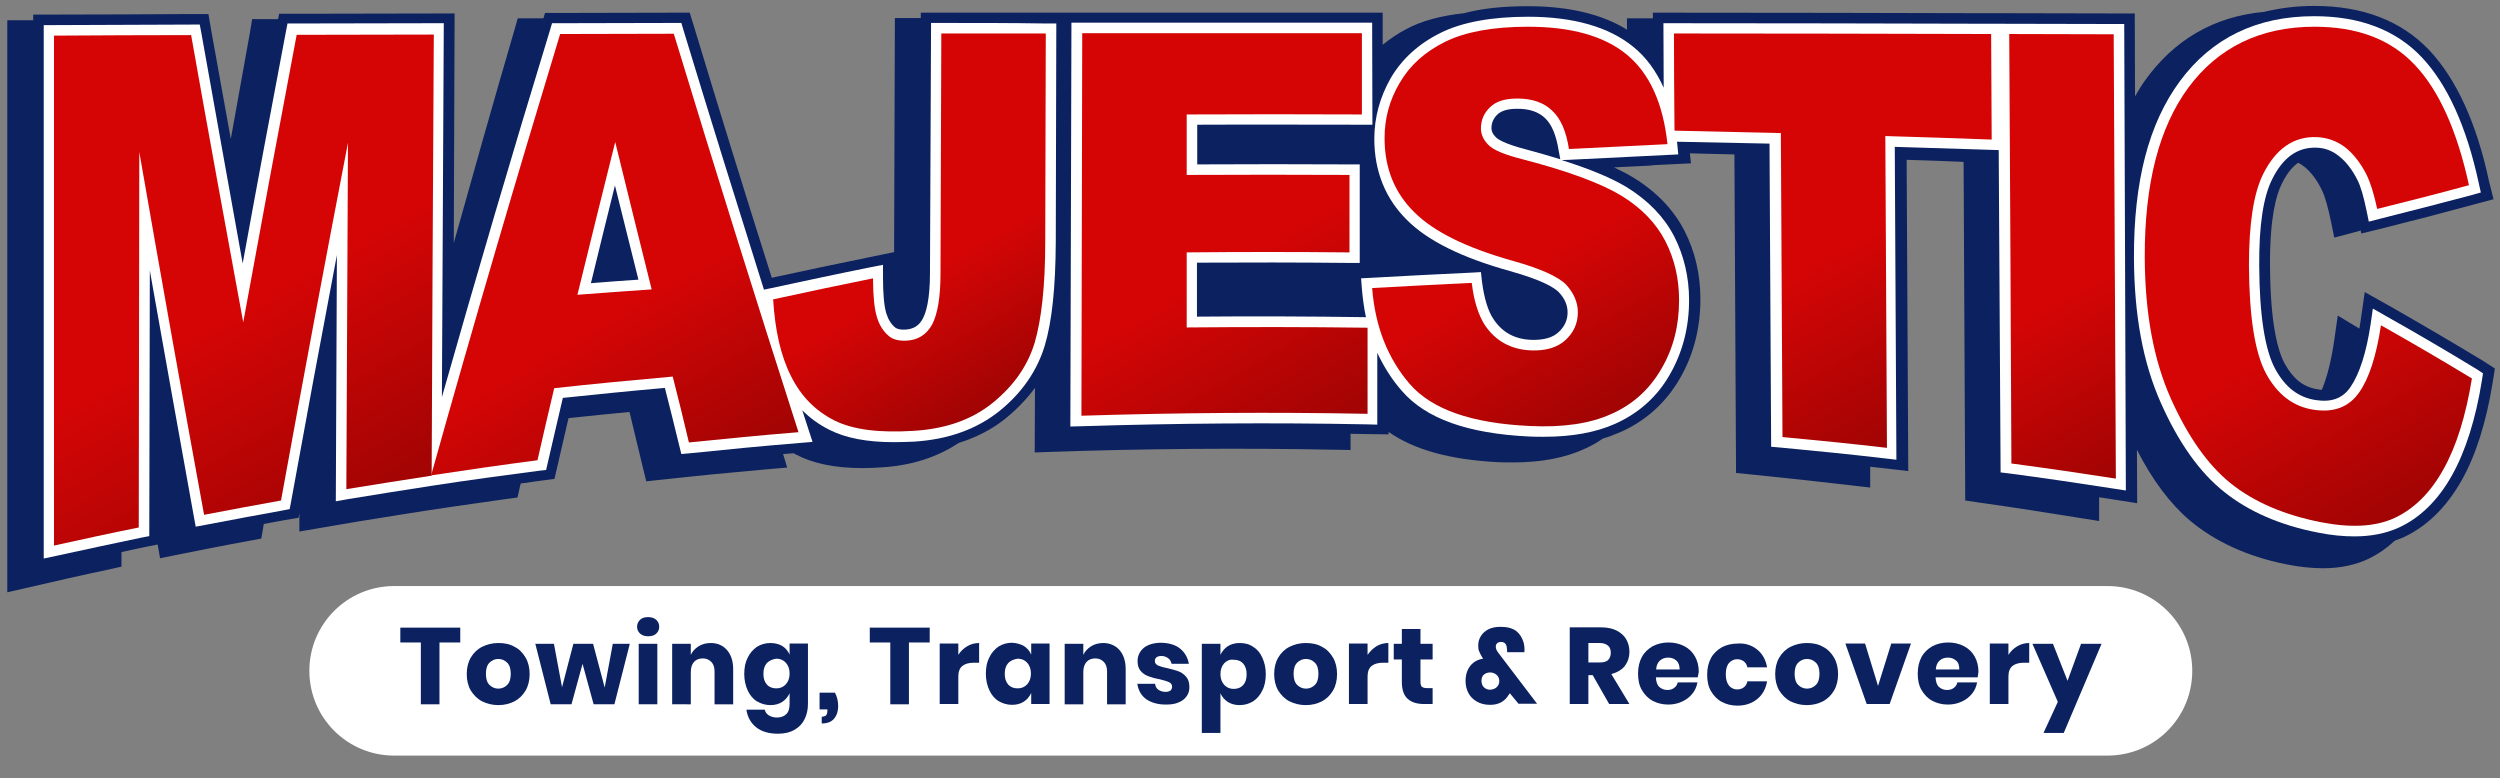 <?xml version="1.0" encoding="utf-8"?>
<!-- Generator: Adobe Illustrator 24.0.1, SVG Export Plug-In . SVG Version: 6.00 Build 0)  -->
<svg version="1.1" id="Layer_1" xmlns:scal="http://www.craftedge.com/namespaces/surecutsalot"
	 xmlns="http://www.w3.org/2000/svg" xmlns:xlink="http://www.w3.org/1999/xlink" x="0px" y="0px" viewBox="0 0 926.1 288.3"
	 style="enable-background:new 0 0 926.1 288.3;" xml:space="preserve">
<rect x="0" y="0" width="926.1" height="288.3" fill="#808080" stroke="none"/>
<style type="text/css">
	.st0{fill:#0B2160;}
	.st1{fill:#FFFFFF;}
	.st2{fill:url(#SVGID_1_);}
	.st3{fill:url(#SVGID_2_);}
	.st4{fill:url(#SVGID_3_);}
	.st5{fill:url(#SVGID_4_);}
	.st6{fill:url(#SVGID_5_);}
	.st7{fill:url(#SVGID_6_);}
	.st8{fill:url(#SVGID_7_);}
	.st9{fill:url(#SVGID_8_);}
</style>
<g>
	<path class="st0" d="M919.7,133.6c-11.1-6.7-22.5-13.4-33.9-19.9l-9.8-5.5l-1.6,11.1c-0.1,0.8-0.3,1.6-0.4,2.4
		c-0.4-0.2-0.8-0.5-1.2-0.7l-6.8-4.1l-1.2,8.4c-1.1,7.9-2.7,14.3-4.7,19.1c-0.5,0-1.1-0.1-1.6-0.2c-5.2-0.8-9-3.8-12.1-9.4
		c-2.5-4.5-5.4-14.5-5.5-36.5c-0.1-17.6,2.3-26.2,4.4-30.3c1.9-3.9,4-6.3,6-7.7c0.9,0.4,1.7,1,2.5,1.6c2.4,2,4.6,4.9,6.4,8.7
		c1.1,2.3,2.2,6.2,3.3,11.5l1.2,5.9l5.4-1.4c1.5-0.4,2.9-0.8,4.4-1.2l0.2,1.1l7.8-1.9c11.6-2.9,23.1-5.9,34.1-8.9l7.1-1.9L922,67
		c-4.6-21.5-12.1-37.7-22-48.3c-10.4-11-24.7-16.5-42.7-16.5c0,0,0,0-0.1,0c-6.6,0-12.7,0.8-18.5,2.2c-18.5,1.7-33.4,10.3-44.3,25.7
		c-1.3,1.8-2.4,3.7-3.5,5.6L790.8,5l-45.5-0.1v0l-7.2,0l-1.5,0v0c-38.8-0.1-77.7-0.2-116.5-0.2l-7.8,0l0,2.1c-1.4,0-2.7,0-4.1,0
		l-5.5,0l0,4.2c-9.3-5.8-21.7-8.7-36.7-8.7c0,0,0,0,0,0c-9.1,0-17,0.8-23.7,2.6c-8.4,0.9-15.6,2.8-21.2,5.8
		c-3.3,1.7-6.2,3.7-8.9,5.9l0-11.9l-7.7,0c-34.5,0-69,0-103.6,0l-5.7,0l-1.5,0l-0.5,0l-5.7,0c-12.9,0-25.8,0-38.7,0l-7.7,0l0,2
		c-1.4,0-2.8,0-4.1,0l-5.5,0l-0.3,90l0-3.3l-9.2,1.9c-12.2,2.5-24.3,5-36.1,7.6c-9.9-31.2-19.4-61.9-28.7-92.7l-1.7-5.5l-5.7,0
		c-14.1,0-28.1,0.1-42.2,0.1l-5.7,0l-0.6,2c-1.8,0-3.7,0-5.5,0l-4,0l-1.2,4.2c-7.8,26.7-15.2,52.9-22.5,79L168.4,5l-7.8,0
		c-16.9,0-33.9,0.1-50.8,0.1l-6.4,0l-0.4,2c-1.7,0-3.4,0-5.1,0l-4.5,0L92.6,12c-2.4,13.1-4.7,26.3-7.1,39.5
		c-2.4-13.3-4.8-26.6-7.2-39.9l-1.1-6.4l-6.5,0C53.8,5.3,36.9,5.4,20,5.4l-7.7,0v2.1c-1.4,0-2.8,0-4.1,0l-5.5,0v211.9l6.6-1.5
		c10.3-2.4,20.8-4.8,31.3-7l4.4-1l0-5.4c2.6-0.6,5.3-1.1,7.9-1.7l5.5-1.1l0.9,5.1l5.4-1.1c9.5-1.9,19-3.8,28.4-5.5l3.7-0.7l0.7-4.1
		c0.1-0.4,0.1-0.9,0.2-1.3c2.5-0.5,5.1-0.9,7.6-1.4l5.3-0.9l0.3-1.8l0,6.9l6.4-1.1c10.4-1.8,21-3.6,31.4-5.2
		c13.1-2.1,26.3-4,39.2-5.8l3.8-0.5l0.9-4c0.1-0.4,0.2-0.8,0.3-1.2c2.4-0.3,4.8-0.7,7.2-1l5.3-0.7l1.2-5.2c1.3-5.8,2.7-11.5,4-17.3
		c7.6-0.8,15.1-1.6,22.6-2.3c1.7,7,3.3,13.9,5,20.8l1.2,4.9l4.7-0.5c13.4-1.5,27-2.8,40.5-4l7-0.6l-1.5-5c1.3-0.1,2.6-0.2,3.9-0.3
		c0.3,0.2,0.6,0.4,0.9,0.5c6.3,3.3,14.4,5,24.6,5c2.4,0,4.9-0.1,7.5-0.3c10.9-0.7,20.3-3.8,28.1-9c6.7-2.1,12.7-5.2,17.8-9.4
		c4.1-3.4,7.6-7.1,10.5-11l-0.1,23.9l5.7-0.2c35.1-1.2,70.6-1.5,105.7-0.8l5.6,0.1l0-6c2.1,0,4.1,0.1,6.2,0.1l7.9,0.1l0-0.9
		c9.4,6.6,22.8,10.3,40.4,11.2c1.9,0.1,3.8,0.1,5.6,0.1c10.7,0,19.5-1.7,27-5.2c2.2-1,4.3-2.2,6.3-3.6c2.3-0.7,4.4-1.5,6.5-2.4
		c9.5-4.2,16.9-10.9,22.1-19.9c5.1-8.8,7.6-18.7,7.6-29.4c0-9.2-2-17.7-5.9-25.3c-4-7.8-10.4-14.5-18.9-19.7
		c-2.1-1.3-4.5-2.5-7.2-3.8c2.8-0.1,5.5-0.3,8.3-0.4l5.9-0.3l0-0.1c2-0.1,4.1-0.2,6.1-0.3l8.2-0.4l-0.4-3.7c5.5,0.1,11,0.3,16.5,0.4
		l0.6,118l5,0.5c12.9,1.3,25.9,2.7,38.6,4.2l6.1,0.7l0-7.7c1.8,0.2,3.7,0.4,5.5,0.6l8.6,1l-0.6-115.3c6.5,0.2,13,0.4,19.6,0.7
		l1.5,0.1l0.6,125.4l4.7,0.7c12.8,1.8,25.8,3.8,38.6,5.9l6.3,1l0-8.8c1.7,0.3,3.5,0.5,5.2,0.8l8.9,1.4l-0.1-19.8
		c5.7,11.2,12.3,20,19.6,26.2c9.3,7.8,21.2,13.3,35.5,16.2c4.9,1,9.6,1.5,13.8,1.5c6.4,0,12-1.2,16.9-3.5c3.5-1.7,6.7-3.9,9.7-6.7
		c1.1-0.4,2.1-0.8,3.1-1.2c8.7-4,15.9-11,21.6-21c5.3-9.3,9.2-21.6,11.6-36.5l0.8-5.1L919.7,133.6z"/>
	<g>
		<path class="st1" d="M348.7,8.5l-3.8,0l-0.4,92.6c0,10.1-1.5,14.8-2.7,17c-1.4,2.6-3.4,3.8-6.4,4c-1.7,0.1-3-0.2-3.7-0.7
			c-1.6-1.3-2.7-3.1-3.4-5.4c-0.8-2.7-1.2-7.1-1.2-13.2l0-4.7l-4.6,0.9c-12.5,2.5-25,5.2-37.1,7.8l-2.4,0.5
			c-10.2-32.4-20.1-64.2-29.8-96.1l-0.8-2.7l-2.9,0c-14.1,0-28.1,0.1-42.1,0.1l-2.9,0l-0.8,2.7c-14.1,46.1-27.2,90.8-40,135.8
			l0.7-138.5l-3.9,0c-16.9,0-33.9,0.1-50.8,0.1l-3.2,0l-0.6,3.1c-5.4,28.4-10.8,57.2-16,85.8C84.9,69.7,79.7,41,74.6,12.3L74,9.1
			l-3.2,0C53.9,9.2,36.9,9.2,20,9.3l-3.8,0v197.6l4.7-1c10.4-2.3,20.9-4.5,31.3-6.7l3.1-0.6l0.2-98.4c5.5,30.8,10.9,61.3,16.3,91.1
			l0.7,3.8l3.8-0.7c9.4-1.8,19-3.6,28.4-5.3l2.6-0.5l0.5-2.6c5.5-30.3,11.2-61,17-91.5l-0.4,91.2l4.5-0.8c10.4-1.7,21-3.4,31.4-5
			c13-2,26.2-3.8,39.3-5.5l2.7-0.3l0.6-2.6c1.9-8.1,3.7-16.1,5.6-24.1c12.5-1.3,25.2-2.6,37.8-3.7c1.8,7.1,3.6,14.2,5.3,21.3
			l0.8,3.2l3.3-0.3c13.4-1.4,27-2.7,40.5-3.8l4.8-0.4l-1.5-4.6c-0.8-2.4-1.5-4.7-2.3-7.1c2.9,2.9,6.2,5.3,10,7.2
			c6.1,3.1,14,4.6,24,4.6c2.4,0,4.8-0.1,7.4-0.2c12.8-0.8,23.4-4.7,31.7-11.4c8.3-6.7,13.9-14.9,16.7-24.1c2.7-9,4-21.5,4.1-38.3
			l0.2-81.1l-3.9,0C374.6,8.5,361.7,8.5,348.7,8.5z M236.5,103.6c-5.9,0.4-11.7,0.8-17.6,1.3c2.9-12,5.9-24.1,8.9-36.2
			C230.7,80.3,233.6,92,236.5,103.6z"/>
		<path class="st1" d="M740.5,8.8L740.5,8.8l-2.9,0c-39.2-0.1-78.3-0.2-117.5-0.2l-3.9,0l0.1,23.9c-2.8-6.2-6.5-11.3-11.2-15.1
			c-9-7.4-22.2-11.2-39-11.2c0,0,0,0,0,0c-13.5,0-24.5,2-32.5,6c-8.1,4-14.3,9.7-18.4,16.7c-4,7-6.1,14.6-6.1,22.5
			c0,12,4.1,22.2,12.1,30.1c7.7,7.7,20.2,13.9,38.1,18.9c12.6,3.5,16.7,6.4,18.1,7.8c2.2,2.3,3.3,4.8,3.3,7.5c0,2.8-1.1,5.3-3.3,7.3
			c-2.2,2.1-5.5,3-10,2.9c-6.2-0.2-10.8-2.7-14.1-7.6c-2.1-3.1-3.5-7.8-4.3-13.9l-0.4-3.6L545,101c-12.4,0.6-24.8,1.2-36.9,1.9
			l-3.9,0.2l0.3,3.9c0.3,3.6,0.8,7.2,1.5,10.5c-20.8-0.3-41.8-0.4-62.6-0.2l0-20c18.8-0.1,37.7-0.1,56.4,0.1l3.9,0l0-36.5l-3.8,0
			c-18.7-0.1-37.7-0.1-56.4,0l0-14.7c20.3-0.1,40.8,0,61,0l3.9,0l-0.1-37.8l-3.9,0c-34.5,0-69,0-103.6,0l-3.9,0l-0.4,149.6l4-0.1
			c35.1-1.1,70.7-1.4,105.8-0.7l3.9,0.1l0-26.6c2.4,5.1,5.4,9.9,9.1,14.1c8.9,10.3,24.4,15.8,47.1,16.9c1.9,0.1,3.7,0.1,5.5,0.1
			c10.5,0,19.2-1.6,26.4-4.8c8.7-3.9,15.6-10,20.3-18.3c4.7-8.2,7.1-17.4,7.1-27.5c0-8.6-1.9-16.5-5.5-23.6
			c-3.7-7.2-9.6-13.3-17.5-18.2c-5.6-3.4-13.7-6.8-24.2-10.1l2.7-0.1c12.1-0.6,24.3-1.2,36.4-1.8l4.1-0.2l-0.4-4.1
			c0-0.2-0.1-0.4-0.1-0.6c11.5,0.2,23,0.5,34.3,0.7l0.6,112.3l3.5,0.3c12.8,1.2,25.8,2.5,38.6,4l4.3,0.5l-0.6-115.9
			c11.8,0.4,23.7,0.7,35.4,1.1l3.1,0.1l0.7,119.4l3.3,0.4c12.8,1.7,25.8,3.6,38.6,5.6l4.5,0.7L786.9,8.9L740.5,8.8z M565.5,55.4
			c-8.5-2.2-10.7-3.9-11.3-4.5c-1.5-1.5-1.7-2.6-1.7-3.4c0-2,0.7-3.6,2.2-5.1c1.5-1.4,3.9-2.1,7.3-2.1c0.1,0,0.1,0,0.2,0
			c4.5,0,7.8,1.2,10.2,3.5c2.5,2.4,4.1,6.4,5,12L578,59C574.1,57.8,570,56.6,565.5,55.4z"/>
		<path class="st1" d="M917.7,136.9c-11-6.7-22.4-13.4-33.8-19.8l-4.9-2.8l-0.8,5.6c-1.6,10.7-4.1,18.5-7.5,23.5
			c-2.9,4.2-7,5.7-12.9,4.8c-6.4-1-11.2-4.7-14.9-11.4c-3.9-7.1-5.9-20-6-38.4c-0.1-14.7,1.5-25.5,4.8-32c4-8.1,9.4-11.9,16.4-11.7
			c3.1,0.1,5.8,1.1,8.3,3.1c2.7,2.1,5,5.1,6.9,8.9c1.2,2.3,2.3,6.2,3.4,11.5l0.8,3.9l3.9-1c11.6-2.9,23.1-5.9,34.1-8.8l3.5-1
			l-0.8-3.6c-4.5-20.8-11.6-36.4-21-46.4c-9.6-10.2-23-15.3-39.9-15.3c0,0,0,0-0.1,0c-21.2,0-37.9,8.1-49.7,24.1
			c-11.5,15.6-17.1,37-17,65.4c0.1,21.2,3.3,38.7,9.9,53.6c6.5,14.7,14.4,25.9,23.5,33.1c9.1,7.3,20.8,12.4,34.8,15.1
			c4.9,1,9.4,1.4,13.5,1.4c6.2,0,11.6-1.1,16.3-3.2c7.9-3.6,14.6-10.1,19.8-19.4c5-8.9,8.8-20.8,11.1-35.2l0.4-2.6L917.7,136.9z"/>
	</g>
	<g>
		<g>
			<linearGradient id="SVGID_1_" gradientUnits="userSpaceOnUse" x1="31.923" y1="6.265" x2="137.434" y2="189.016">
				<stop  offset="0.568" style="stop-color:#D60505"/>
				<stop  offset="1" style="stop-color:#A10404"/>
			</linearGradient>
			<path class="st2" d="M20,13.2C36.9,13.1,53.9,13,70.8,13c6.4,36.2,12.9,71.6,19.3,106.4c6.6-36.2,13.2-71.7,19.8-106.5
				c16.9,0,33.9-0.1,50.8-0.1c-0.3,54.5-0.6,108.9-0.8,163.4c-10.5,1.6-21,3.3-31.6,5c0.2-42.8,0.4-85.6,0.6-128.3
				c-8.3,43.1-16.6,87.3-24.8,132.5c-9.5,1.7-19,3.5-28.5,5.3C67.6,147,59.6,102.3,51.6,56.3c-0.1,46.4-0.1,92.7-0.2,139.1
				c-10.5,2.1-20.9,4.4-31.4,6.7C20,139.1,20,76.1,20,13.2z"/>
		</g>
		<g>
			<linearGradient id="SVGID_2_" gradientUnits="userSpaceOnUse" x1="170.008" y1="34.264" x2="256.004" y2="183.213">
				<stop  offset="0.568" style="stop-color:#D60505"/>
				<stop  offset="1" style="stop-color:#A10404"/>
			</linearGradient>
			<path class="st3" d="M249.2,139.5c-14.6,1.3-29.3,2.7-43.9,4.3c-2.1,8.9-4.2,17.8-6.2,26.7c-13.1,1.7-26.3,3.6-39.4,5.6
				c15.9-56.8,31.9-111.1,47.8-163.5c14,0,28.1-0.1,42.1-0.1c15.4,50.7,30.8,99.7,46.2,147.6c-13.5,1.1-27,2.4-40.6,3.8
				C253.3,155.8,251.3,147.7,249.2,139.5z M241.4,107.2c-4.5-18-9-36.2-13.5-54.6c-4.7,18.7-9.3,37.5-14,56.6
				C223.1,108.5,232.2,107.8,241.4,107.2z"/>
		</g>
		<g>
			<linearGradient id="SVGID_3_" gradientUnits="userSpaceOnUse" x1="314.869" y1="31.946" x2="379.088" y2="143.177">
				<stop  offset="0.568" style="stop-color:#D60505"/>
				<stop  offset="1" style="stop-color:#A10404"/>
			</linearGradient>
			<path class="st4" d="M348.7,12.4c12.9,0,25.8,0,38.7,0c-0.1,25.8-0.1,51.5-0.2,77.3c0,16.2-1.4,28.6-3.9,37.2
				c-2.6,8.6-7.7,15.9-15.4,22.2c-7.7,6.3-17.5,9.8-29.5,10.5c-12.7,0.8-22.5-0.4-29.4-3.9c-6.9-3.5-12.3-8.9-16-16.4
				c-3.8-7.5-5.9-17-6.6-28.4c12.3-2.7,24.7-5.3,37-7.8c0,6.4,0.5,11.2,1.4,14.2c0.9,3.1,2.4,5.5,4.6,7.3c1.5,1.2,3.6,1.7,6.3,1.6
				c4.3-0.2,7.5-2.2,9.6-6c2-3.8,3.1-10.1,3.1-18.8C348.5,71.6,348.6,42,348.7,12.4z"/>
		</g>
		<g>
			<linearGradient id="SVGID_4_" gradientUnits="userSpaceOnUse" x1="408.946" y1="7.715" x2="496.415" y2="159.215">
				<stop  offset="0.568" style="stop-color:#D60505"/>
				<stop  offset="1" style="stop-color:#A10404"/>
			</linearGradient>
			<path class="st5" d="M400.9,12.3c34.5,0,69,0,103.6,0c0,10,0,20.1,0,30.1c-21.6-0.1-43.3-0.1-64.9,0c0,7.5,0,14.9,0,22.4
				c20.1-0.1,40.2-0.1,60.3,0c0,9.6,0,19.2,0,28.7c-20.1-0.2-40.2-0.2-60.3,0c0,9.3,0,18.5,0,27.8c22.3-0.2,44.6-0.2,67,0.1
				c0,10.6,0,21.3,0,31.9c-35.3-0.7-70.7-0.4-106,0.7C400.7,106.8,400.8,59.6,400.9,12.3z"/>
		</g>
		<g>
			<linearGradient id="SVGID_5_" gradientUnits="userSpaceOnUse" x1="527.676" y1="19.774" x2="603.004" y2="150.246">
				<stop  offset="0.568" style="stop-color:#D60505"/>
				<stop  offset="1" style="stop-color:#A10404"/>
			</linearGradient>
			<path class="st6" d="M508.3,106.7c12.3-0.7,24.6-1.3,36.9-1.9c0.8,6.8,2.5,12,4.9,15.7c4,5.9,9.7,9,17.1,9.3
				c5.5,0.2,9.8-1.1,12.8-3.9c3-2.8,4.5-6.2,4.5-10.2c0-3.7-1.5-7.1-4.3-10.2c-2.9-3-9.5-6-19.9-8.9c-17-4.8-29.1-10.7-36.4-18
				c-7.3-7.2-11-16.3-11-27.4c0-7.3,1.8-14.1,5.6-20.5c3.7-6.4,9.3-11.5,16.8-15.2c7.5-3.7,17.7-5.6,30.7-5.6
				c16,0,28.2,3.4,36.6,10.3c8.4,6.9,13.5,18,15.1,33.2c-12.1,0.6-24.3,1.2-36.5,1.8c-1-6.5-3-11.2-6.2-14.2
				c-3.1-3-7.4-4.5-12.9-4.5c-4.5,0-7.9,1-10.1,3.2c-2.3,2.2-3.4,4.8-3.4,7.9c0,2.3,1,4.3,2.8,6.1c1.8,1.9,6.2,3.7,13,5.4
				c16.9,4.4,29.1,9,36.4,13.5c7.3,4.5,12.7,10.1,16.1,16.7c3.4,6.6,5.1,13.9,5.1,21.9c0,9.4-2.1,17.9-6.6,25.5
				c-4.4,7.6-10.6,13.2-18.6,16.7c-8,3.6-18,5-30.2,4.4c-21.4-1-36.2-6.1-44.4-15.6C514.1,132.8,509.4,121,508.3,106.7z"/>
		</g>
		<g>
			<linearGradient id="SVGID_6_" gradientUnits="userSpaceOnUse" x1="646.79" y1="-2.99" x2="733.01" y2="146.348">
				<stop  offset="0.568" style="stop-color:#D60505"/>
				<stop  offset="1" style="stop-color:#A10404"/>
			</linearGradient>
			<path class="st7" d="M620.1,12.4c39.2,0,78.3,0.1,117.5,0.2c0.1,13,0.1,26,0.2,39.1c-13.1-0.5-26.3-0.9-39.4-1.3
				c0.2,38.5,0.4,77,0.6,115.5c-12.9-1.5-25.8-2.8-38.7-4c-0.2-37.5-0.4-75.1-0.6-112.6c-13.1-0.3-26.3-0.6-39.4-0.9
				C620.2,36.5,620.1,24.5,620.1,12.4z"/>
		</g>
		<g>
			<linearGradient id="SVGID_7_" gradientUnits="userSpaceOnUse" x1="724.732" y1="23.966" x2="805.924" y2="164.594">
				<stop  offset="0.568" style="stop-color:#D60505"/>
				<stop  offset="1" style="stop-color:#A10404"/>
			</linearGradient>
			<path class="st8" d="M744.3,12.6c12.9,0,25.8,0.1,38.7,0.1c0.3,54.9,0.5,109.7,0.8,164.6c-12.9-2-25.8-3.9-38.7-5.6
				C744.9,118.7,744.6,65.7,744.3,12.6z"/>
		</g>
		<g>
			<linearGradient id="SVGID_8_" gradientUnits="userSpaceOnUse" x1="814.444" y1="24.781" x2="905.038" y2="181.694">
				<stop  offset="0.568" style="stop-color:#D60505"/>
				<stop  offset="1" style="stop-color:#A10404"/>
			</linearGradient>
			<path class="st9" d="M882,120.5c11.2,6.3,22.5,12.9,33.7,19.7c-2.3,14-5.8,25.3-10.7,33.9c-4.8,8.6-10.9,14.5-18,17.8
				c-7.2,3.3-16.3,3.7-27.5,1.5c-13.5-2.7-24.6-7.5-33.1-14.3c-8.6-6.9-16-17.5-22.3-31.6c-6.3-14.2-9.5-31.4-9.6-52
				c-0.1-27.5,5.3-48.3,16.2-63.1c10.9-14.7,26.5-22.5,46.6-22.5c15.8,0,28.1,4.5,37.2,14.1c9,9.5,15.7,24.4,20.1,44.6
				c-11.3,3.1-22.7,6-34,8.8c-1.2-5.6-2.5-9.7-3.8-12.4c-2.2-4.4-4.8-7.8-7.9-10.3c-3.1-2.4-6.6-3.7-10.5-3.9
				c-8.7-0.4-15.4,4.3-20.1,13.8c-3.5,7.1-5.2,18.3-5.2,33.7c0.1,19.1,2.2,32.5,6.4,40.2c4.2,7.7,10.1,12.2,17.7,13.3
				c7.4,1.1,12.9-1,16.7-6.4C877.6,140.2,880.3,131.8,882,120.5z"/>
		</g>
	</g>
</g>
<g>
	<g>
		<path d="M430.1,1217.1c11.5-2.2,23.1-4.3,34.6-6.3c4.5,16.7,8.9,33.3,13.4,50c4.4-18.1,8.9-36.3,13.3-54.4
			c11.6-1.8,23.2-3.5,34.8-5c0,28.6,0,57.3,0,85.9c-7.2,1-14.5,2-21.7,3.1c0-21.8,0-43.7,0-65.5c-5.6,22.7-11.1,45.3-16.7,68
			c-6.5,1-13.1,2.1-19.6,3.2c-5.5-20.9-11.1-41.8-16.6-62.6c0,21.8,0,43.7,0,65.5c-7.2,1.3-14.4,2.6-21.6,4
			C430.1,1274.3,430.1,1245.7,430.1,1217.1z"/>
		<path d="M595.9,1265.1c-10.1,1-20.1,2-30.1,3.1c-1.4,4.9-2.8,9.8-4.2,14.7c-9,1-18.1,2.1-27.1,3.3c10.7-30,21.5-60,32.3-89.8
			c9.6-1.1,19.3-2.1,29-3c10.8,27.6,21.5,55.3,32.3,83.1c-9.3,0.7-18.6,1.5-27.8,2.4C598.8,1274.3,597.4,1269.7,595.9,1265.1z
			 M590.4,1247.1c-3.2-10-6.3-20-9.5-29.9c-3.1,10.6-6.3,21.2-9.4,31.9C577.8,1248.3,584.1,1247.7,590.4,1247.1z"/>
		<path d="M672.4,1187.7c8.9-0.5,17.8-0.9,26.7-1.2c0,15.6,0,31.1,0,46.7c0,9.8-0.9,17.3-2.6,22.5c-1.7,5.2-5.3,9.7-10.5,13.4
			c-5.3,3.8-12,5.9-20.3,6.4c-8.7,0.5-15.4-0.2-20.2-2.3c-4.8-2-8.5-5.2-11.1-9.5c-2.6-4.3-4.1-9.8-4.6-16.4
			c8.5-1.8,17-3.5,25.4-5.2c0,3.8,0.4,6.6,1,8.4c0.6,1.8,1.7,3.2,3.2,4.3c1,0.7,2.5,1,4.3,0.9c3-0.2,5.2-1.4,6.6-3.7
			c1.4-2.3,2.1-6,2.1-11.3C672.4,1223,672.4,1205.4,672.4,1187.7z"/>
		<path d="M716.8,1185.9c23.8-0.7,47.6-0.9,71.4-0.6c0,6.1,0,12.2,0,18.3c-14.9-0.2-29.8-0.2-44.7,0c0,4.6,0,9.1,0,13.7
			c13.8-0.2,27.7-0.2,41.5-0.1c0,5.8,0,11.7,0,17.5c-13.8-0.1-27.7-0.1-41.5,0.1c0,5.6,0,11.3,0,16.9c15.3-0.2,30.7-0.2,46,0
			c0,6.5,0,13,0,19.5c-24.2-0.3-48.5-0.1-72.7,0.6C716.8,1243.2,716.8,1214.6,716.8,1185.9z"/>
		<path d="M799.3,1243c8.5-0.4,16.9-0.7,25.4-1c0.5,4.1,1.7,7.3,3.4,9.5c2.7,3.6,6.7,5.4,11.8,5.7c3.8,0.2,6.7-0.6,8.8-2.3
			c2.1-1.7,3.1-3.7,3.1-6c0-2.2-1-4.3-2.9-6.1c-2-1.8-6.5-3.7-13.6-5.5c-11.7-3.1-20-6.7-25-11.2c-5-4.5-7.5-10-7.5-16.7
			c0-4.4,1.3-8.6,3.9-12.4c2.6-3.9,6.4-6.9,11.6-9c5.2-2.1,12.2-3,21.2-2.6c11,0.4,19.4,2.9,25.2,7.3c5.8,4.4,9.2,11.1,10.3,20.1
			c-8.4,0-16.7,0-25.1,0.1c-0.7-3.9-2.1-6.8-4.2-8.6c-2.1-1.9-5.1-2.9-8.9-3c-3.1-0.1-5.4,0.5-7,1.7c-1.6,1.3-2.4,2.8-2.4,4.7
			c0,1.4,0.6,2.6,1.9,3.8c1.3,1.2,4.2,2.3,8.9,3.5c11.6,3,20,5.9,25,8.7c5,2.8,8.7,6.2,11,10.1c2.3,3.9,3.4,8.2,3.4,12.9
			c0,5.5-1.5,10.5-4.6,15c-3.1,4.5-7.3,7.7-12.8,9.9c-5.5,2.1-12.4,3-20.8,2.7c-14.7-0.6-24.8-3.6-30.5-9.4
			C803.2,1258.9,800,1251.7,799.3,1243z"/>
		<path d="M884.8,1189.1c27,1.8,53.9,4.1,80.8,7.1c0,7.1,0,14.1,0,21.2c-9-1-18-1.9-27.1-2.8c0,21.6,0,43.1,0,64.7
			c-8.9-0.8-17.7-1.6-26.6-2.3c0-21.6,0-43.1,0-64.7c-9-0.7-18.1-1.4-27.1-2C884.8,1203.2,884.8,1196.1,884.8,1189.1z"/>
		<path d="M978.7,1197.7c8.9,1,17.7,2.2,26.6,3.3c0,28.6,0,57.3,0,85.9c-8.8-1.2-17.7-2.3-26.6-3.3
			C978.7,1255,978.7,1226.3,978.7,1197.7z"/>
		<path d="M1081.1,1263.6c7.7,3.7,15.4,7.5,23.1,11.3c-1.5,6.2-4,11.2-7.3,15c-3.3,3.8-7.5,6.3-12.4,7.6c-4.9,1.3-11.2,1.3-18.9,0.1
			c-9.3-1.6-16.9-4.1-22.8-7.7c-5.9-3.6-11-9.2-15.3-16.6c-4.3-7.5-6.4-16.5-6.4-27.2c0-14.2,3.8-24.6,11.3-31.1
			c7.5-6.5,18.2-8.7,31.9-6.4c10.8,1.8,19.2,5.5,25.3,11c6.1,5.5,10.7,13.1,13.7,22.7c-7.7,0.3-15.5,0.6-23.3,0.9
			c-0.8-2.8-1.7-4.8-2.6-6.2c-1.5-2.3-3.3-4.2-5.4-5.6c-2.1-1.5-4.5-2.4-7.2-2.9c-6-1-10.6,0.7-13.8,5c-2.4,3.2-3.6,8.7-3.6,16.3
			c0,9.5,1.4,16.3,4.3,20.3c2.9,4,6.9,6.4,12.1,7.3c5,0.8,8.9,0.1,11.4-2.3C1078.1,1272.6,1080,1268.8,1081.1,1263.6z"/>
	</g>
</g>
<path class="st1" d="M780.7,279.9H146c-17.3,0-31.4-14-31.4-31.4v0c0-17.3,14-31.4,31.4-31.4h634.7c17.3,0,31.4,14,31.4,31.4v0
	C812.1,265.9,798.1,279.9,780.7,279.9z"/>
<g>
	<path class="st0" d="M170.5,232.5v5.5h-7.7v22.9h-6.9v-22.9h-7.6v-5.5H170.5z"/>
	<path class="st0" d="M190.6,239.6c1.8,0.9,3.1,2.3,4.1,4c1,1.7,1.5,3.8,1.5,6.1c0,2.3-0.5,4.4-1.5,6.1c-1,1.7-2.4,3.1-4.1,4
		c-1.8,0.9-3.7,1.4-6,1.4c-2.2,0-4.2-0.5-6-1.4c-1.8-0.9-3.1-2.3-4.2-4c-1-1.7-1.5-3.8-1.5-6.1c0-2.3,0.5-4.4,1.5-6.1
		c1-1.7,2.4-3.1,4.2-4c1.8-0.9,3.8-1.4,6-1.4C186.9,238.2,188.9,238.6,190.6,239.6z M181.3,245.5c-0.9,0.9-1.3,2.3-1.3,4.1
		c0,1.8,0.4,3.2,1.3,4.1c0.9,0.9,2,1.4,3.3,1.4c1.3,0,2.4-0.5,3.3-1.4c0.9-0.9,1.3-2.3,1.3-4.1c0-1.8-0.4-3.2-1.3-4.1
		c-0.9-0.9-2-1.4-3.3-1.4C183.3,244.1,182.2,244.6,181.3,245.5z"/>
	<path class="st0" d="M233.3,238.5l-5.7,22.4h-7.7l-4.1-15l-4.1,15h-7.7l-5.7-22.4h6.9l3,16.1l4.2-16.1h7.3l4.3,16.2l3-16.2H233.3z"
		/>
	<path class="st0" d="M237.1,229.6c0.7-0.7,1.7-1,3-1c1.2,0,2.2,0.3,3,1c0.7,0.7,1.1,1.5,1.1,2.6c0,1-0.4,1.9-1.1,2.5
		c-0.7,0.7-1.7,1-3,1c-1.2,0-2.2-0.3-3-1c-0.7-0.7-1.1-1.5-1.1-2.5C236,231.1,236.4,230.3,237.1,229.6z M243.5,238.5v22.4h-6.9
		v-22.4H243.5z"/>
	<path class="st0" d="M269.3,240.8c1.5,1.7,2.3,4.1,2.3,7.1v13h-6.9v-12.2c0-1.5-0.4-2.7-1.2-3.5c-0.8-0.8-1.8-1.3-3.1-1.3
		c-1.4,0-2.5,0.4-3.3,1.3c-0.8,0.9-1.2,2.1-1.2,3.8v11.9H249v-22.4h6.9v4.1c0.6-1.3,1.6-2.4,2.9-3.2c1.3-0.8,2.8-1.2,4.5-1.2
		C265.8,238.2,267.8,239.1,269.3,240.8z"/>
	<path class="st0" d="M289.8,239.3c1.2,0.8,2.1,1.8,2.7,3.2v-4.1h6.8v22.3c0,2.1-0.4,4-1.2,5.6c-0.8,1.7-2,3-3.7,4
		c-1.7,1-3.7,1.5-6.2,1.5c-3.4,0-6.1-0.8-8.1-2.4c-2-1.6-3.2-3.8-3.6-6.5h6.8c0.2,0.9,0.7,1.6,1.5,2.1c0.8,0.5,1.8,0.8,3,0.8
		c1.4,0,2.6-0.4,3.4-1.2c0.9-0.8,1.3-2.1,1.3-3.9v-3.9c-0.6,1.3-1.5,2.4-2.7,3.2c-1.2,0.8-2.7,1.2-4.4,1.2c-1.8,0-3.5-0.5-5-1.4
		c-1.5-0.9-2.6-2.3-3.4-4c-0.8-1.7-1.3-3.8-1.3-6.1c0-2.4,0.4-4.4,1.3-6.1c0.8-1.7,2-3,3.4-4c1.5-0.9,3.1-1.4,5-1.4
		C287.1,238.2,288.6,238.6,289.8,239.3z M284.1,245.6c-0.9,1-1.3,2.3-1.3,4c0,1.7,0.4,3,1.3,4c0.9,1,2.1,1.4,3.5,1.4
		c1.4,0,2.6-0.5,3.5-1.5c0.9-1,1.4-2.3,1.4-4c0-1.7-0.5-3-1.4-4c-0.9-1-2.1-1.5-3.5-1.5C286.2,244.2,285,244.7,284.1,245.6z"/>
	<path class="st0" d="M310.5,261.6c0,1.8-0.5,3.4-1.5,4.6c-1,1.2-2.5,1.8-4.6,1.8v-2.5c0.7,0,1.2-0.2,1.6-0.5
		c0.3-0.3,0.5-0.9,0.5-1.8v-0.4h-2.9v-6.2h5.7C310.1,258.1,310.5,259.8,310.5,261.6z"/>
	<path class="st0" d="M344.4,232.5v5.5h-7.7v22.9h-6.9v-22.9h-7.6v-5.5H344.4z"/>
	<path class="st0" d="M358.3,239.4c1.3-0.8,2.8-1.2,4.4-1.2v7.3h-2c-1.8,0-3.2,0.4-4.2,1.2c-1,0.8-1.5,2.1-1.5,3.9v10.2h-6.9v-22.4
		h6.9v4.2C355.8,241.3,356.9,240.2,358.3,239.4z"/>
	<path class="st0" d="M379.3,239.3c1.2,0.8,2.1,1.8,2.7,3.2v-4.1h6.8v22.4H382v-4.1c-0.6,1.3-1.5,2.4-2.7,3.2
		c-1.2,0.8-2.7,1.2-4.4,1.2c-1.8,0-3.5-0.5-5-1.4c-1.5-0.9-2.6-2.3-3.4-4c-0.8-1.7-1.3-3.8-1.3-6.1c0-2.4,0.4-4.4,1.3-6.1
		c0.8-1.7,2-3,3.4-4c1.5-0.9,3.1-1.4,5-1.4C376.6,238.2,378,238.6,379.3,239.3z M373.5,245.6c-0.9,1-1.3,2.3-1.3,4
		c0,1.7,0.4,3,1.3,4c0.9,1,2.1,1.4,3.5,1.4c1.4,0,2.6-0.5,3.5-1.5c0.9-1,1.4-2.3,1.4-4c0-1.7-0.5-3-1.4-4c-0.9-1-2.1-1.5-3.5-1.5
		C375.6,244.2,374.4,244.7,373.5,245.6z"/>
	<path class="st0" d="M414.7,240.8c1.5,1.7,2.3,4.1,2.3,7.1v13h-6.9v-12.2c0-1.5-0.4-2.7-1.2-3.5c-0.8-0.8-1.8-1.3-3.1-1.3
		c-1.4,0-2.5,0.4-3.3,1.3c-0.8,0.9-1.2,2.1-1.2,3.8v11.9h-6.9v-22.4h6.9v4.1c0.6-1.3,1.6-2.4,2.9-3.2c1.3-0.8,2.8-1.2,4.5-1.2
		C411.1,238.2,413.2,239.1,414.7,240.8z"/>
	<path class="st0" d="M437.2,240.3c1.7,1.4,2.8,3.3,3.2,5.6H434c-0.2-0.9-0.6-1.6-1.3-2.1c-0.7-0.5-1.5-0.8-2.5-0.8
		c-0.8,0-1.4,0.2-1.8,0.5c-0.4,0.3-0.6,0.8-0.6,1.4c0,0.7,0.4,1.2,1.1,1.6c0.7,0.3,1.9,0.7,3.5,1c1.7,0.4,3.1,0.8,4.2,1.2
		c1.1,0.4,2,1.1,2.8,2c0.8,0.9,1.2,2.2,1.2,3.8c0,1.3-0.3,2.4-1,3.4c-0.7,1-1.7,1.8-3,2.3c-1.3,0.6-2.9,0.8-4.7,0.8
		c-3,0-5.4-0.7-7.3-2c-1.8-1.3-2.9-3.2-3.3-5.7h6.6c0.1,1,0.5,1.7,1.2,2.2c0.7,0.5,1.6,0.8,2.7,0.8c0.8,0,1.4-0.2,1.8-0.5
		c0.4-0.4,0.6-0.8,0.6-1.4c0-0.8-0.4-1.3-1.1-1.7c-0.7-0.3-1.9-0.7-3.6-1.1c-1.7-0.3-3-0.7-4.1-1.1c-1.1-0.4-2-1-2.8-1.9
		c-0.8-0.9-1.2-2.1-1.2-3.7c0-2,0.8-3.6,2.3-4.9c1.5-1.2,3.7-1.9,6.5-1.9C433.2,238.2,435.5,238.9,437.2,240.3z"/>
	<path class="st0" d="M464.2,239.6c1.5,0.9,2.6,2.2,3.4,4c0.8,1.7,1.3,3.8,1.3,6.1c0,2.3-0.4,4.4-1.3,6.1c-0.8,1.7-2,3.1-3.4,4
		c-1.5,0.9-3.1,1.4-5,1.4c-1.7,0-3.2-0.4-4.4-1.2c-1.2-0.8-2.1-1.8-2.7-3.2v14.7h-6.9v-33h6.9v4.1c0.6-1.3,1.5-2.4,2.7-3.2
		c1.2-0.8,2.7-1.2,4.4-1.2C461.1,238.2,462.8,238.6,464.2,239.6z M453.5,245.7c-0.9,1-1.4,2.3-1.4,4c0,1.7,0.5,3,1.4,4
		c0.9,1,2.1,1.5,3.5,1.5c1.5,0,2.7-0.5,3.5-1.4c0.9-1,1.3-2.3,1.3-4c0-1.7-0.4-3-1.3-4c-0.9-1-2.1-1.4-3.5-1.4
		C455.6,244.2,454.5,244.7,453.5,245.7z"/>
	<path class="st0" d="M489.7,239.6c1.8,0.9,3.1,2.3,4.1,4c1,1.7,1.5,3.8,1.5,6.1c0,2.3-0.5,4.4-1.5,6.1c-1,1.7-2.4,3.1-4.1,4
		c-1.8,0.9-3.7,1.4-6,1.4c-2.2,0-4.2-0.5-6-1.4c-1.8-0.9-3.1-2.3-4.2-4c-1-1.7-1.5-3.8-1.5-6.1c0-2.3,0.5-4.4,1.5-6.1
		c1-1.7,2.4-3.1,4.2-4c1.8-0.9,3.8-1.4,6-1.4C486,238.2,488,238.6,489.7,239.6z M480.5,245.5c-0.9,0.9-1.3,2.3-1.3,4.1
		c0,1.8,0.4,3.2,1.3,4.1c0.9,0.9,2,1.4,3.3,1.4c1.3,0,2.4-0.5,3.3-1.4c0.9-0.9,1.3-2.3,1.3-4.1c0-1.8-0.4-3.2-1.3-4.1
		c-0.9-0.9-2-1.4-3.3-1.4C482.5,244.1,481.4,244.6,480.5,245.5z"/>
	<path class="st0" d="M509.9,239.4c1.3-0.8,2.8-1.2,4.4-1.2v7.3h-2c-1.8,0-3.2,0.4-4.2,1.2c-1,0.8-1.5,2.1-1.5,3.9v10.2h-6.9v-22.4
		h6.9v4.2C507.5,241.3,508.6,240.2,509.9,239.4z"/>
	<path class="st0" d="M530.7,254.9v5.9h-3.1c-2.6,0-4.7-0.6-6.1-1.9c-1.5-1.3-2.2-3.4-2.2-6.4v-8.2h-3v-5.8h3V233h6.9v5.5h4.5v5.8
		h-4.5v8.3c0,0.9,0.2,1.5,0.5,1.8c0.4,0.3,1,0.5,1.8,0.5H530.7z"/>
	<path class="st0" d="M562.6,260.8l-3.3-4c-0.3,0.4-0.5,0.8-0.7,1c-0.6,1-1.5,1.8-2.6,2.4c-1.1,0.6-2.5,0.9-4,0.9
		c-1.9,0-3.5-0.4-4.9-1.2c-1.4-0.8-2.4-1.8-3.1-3.1c-0.7-1.3-1.1-2.8-1.1-4.5c0-2.3,0.6-4.2,1.8-5.7c1.2-1.5,2.8-2.3,4.7-2.6
		l-0.5-0.8c-0.4-0.7-0.7-1.3-1-2s-0.3-1.4-0.3-2.2c0-1.2,0.3-2.3,1-3.4c0.6-1,1.6-1.9,2.8-2.5c1.2-0.6,2.7-0.9,4.5-0.9
		c2.4,0,4.3,0.5,5.7,1.5c1.3,1,2.2,2.4,2.7,4c0.4,1.2,0.5,2.5,0.4,3.9h-6.4c0-0.5,0-0.9-0.1-1.5c-0.1-1.5-0.8-2.3-2.2-2.3
		c-0.6,0-1.1,0.2-1.4,0.5c-0.4,0.3-0.5,0.8-0.5,1.3c0,0.5,0.1,0.9,0.3,1.2c0.2,0.4,0.5,0.9,1,1.5l14,18.4H562.6z M554.5,254.5
		c0.6-0.6,0.9-1.3,0.9-2.2c0-0.9-0.3-1.7-1-2.3c-0.7-0.6-1.5-0.9-2.4-0.9s-1.7,0.3-2.3,0.8c-0.6,0.5-0.9,1.3-0.9,2.3
		s0.3,1.8,0.9,2.4c0.6,0.6,1.4,0.9,2.4,0.9C553.1,255.4,553.9,255.1,554.5,254.5z"/>
	<path class="st0" d="M596.1,260.8l-6.1-10.7h-1.6v10.7h-6.9v-28.4h11.7c2.2,0,4.1,0.4,5.7,1.2c1.5,0.8,2.7,1.8,3.5,3.2
		c0.8,1.4,1.2,2.9,1.2,4.6c0,2.1-0.6,3.8-1.7,5.3c-1.1,1.4-2.8,2.4-5,3l6.7,11.1H596.1z M588.4,245.4h4.3c1.4,0,2.4-0.3,3-0.9
		c0.6-0.6,1-1.5,1-2.7c0-1.1-0.3-2-1-2.6c-0.7-0.6-1.7-1-3-1h-4.3V245.4z"/>
	<path class="st0" d="M628.9,250.9h-15.5c0.1,1.7,0.5,2.9,1.3,3.6c0.8,0.7,1.8,1.1,3,1.1c1,0,1.9-0.3,2.5-0.8c0.7-0.5,1.1-1.2,1.3-2
		h7.3c-0.3,1.6-0.9,3-1.9,4.2c-1,1.2-2.2,2.2-3.8,2.9c-1.5,0.7-3.2,1.1-5.1,1.1c-2.2,0-4.1-0.5-5.8-1.4c-1.7-0.9-3-2.3-4-4
		c-1-1.7-1.4-3.8-1.4-6.1c0-2.4,0.5-4.4,1.4-6.1c0.9-1.7,2.3-3,4-4c1.7-0.9,3.7-1.4,5.9-1.4c2.2,0,4.2,0.5,5.9,1.4
		c1.7,0.9,3,2.2,3.9,3.8c0.9,1.6,1.4,3.5,1.4,5.7C629.1,249.6,629.1,250.2,628.9,250.9z M621,244.7c-0.8-0.7-1.8-1.1-3-1.1
		c-1.3,0-2.3,0.4-3.1,1.1c-0.8,0.7-1.3,1.8-1.4,3.3h8.7C622.2,246.5,621.8,245.4,621,244.7z"/>
	<path class="st0" d="M650.9,240.6c2,1.6,3.2,3.8,3.7,6.6h-7.3c-0.2-1-0.7-1.7-1.3-2.2c-0.7-0.5-1.5-0.8-2.5-0.8
		c-1.2,0-2.2,0.5-3,1.4c-0.8,0.9-1.2,2.3-1.2,4.2c0,1.8,0.4,3.2,1.2,4.2c0.8,0.9,1.8,1.4,3,1.4c1,0,1.9-0.3,2.5-0.8
		c0.7-0.5,1.1-1.3,1.3-2.2h7.3c-0.5,2.8-1.7,5-3.7,6.6c-2,1.6-4.4,2.4-7.3,2.4c-2.2,0-4.1-0.5-5.8-1.4c-1.7-0.9-3-2.3-4-4
		c-1-1.7-1.4-3.8-1.4-6.1c0-2.4,0.5-4.4,1.4-6.1c0.9-1.7,2.3-3,4-4c1.7-0.9,3.7-1.4,5.9-1.4C646.5,238.2,648.9,239,650.9,240.6z"/>
	<path class="st0" d="M675.3,239.6c1.8,0.9,3.1,2.3,4.1,4c1,1.7,1.5,3.8,1.5,6.1c0,2.3-0.5,4.4-1.5,6.1c-1,1.7-2.4,3.1-4.1,4
		c-1.8,0.9-3.7,1.4-6,1.4c-2.2,0-4.2-0.5-6-1.4c-1.8-0.9-3.1-2.3-4.2-4c-1-1.7-1.5-3.8-1.5-6.1c0-2.3,0.5-4.4,1.5-6.1
		c1-1.7,2.4-3.1,4.2-4c1.8-0.9,3.8-1.4,6-1.4C671.6,238.2,673.6,238.6,675.3,239.6z M666.1,245.5c-0.9,0.9-1.3,2.3-1.3,4.1
		c0,1.8,0.4,3.2,1.3,4.1c0.9,0.9,2,1.4,3.3,1.4c1.3,0,2.4-0.5,3.3-1.4c0.9-0.9,1.3-2.3,1.3-4.1c0-1.8-0.4-3.2-1.3-4.1
		c-0.9-0.9-2-1.4-3.3-1.4C668.1,244.1,667,244.6,666.1,245.5z"/>
	<path class="st0" d="M695.7,254.1l4.9-15.7h7.3l-7.9,22.4h-8.5l-7.9-22.4h7.3L695.7,254.1z"/>
	<path class="st0" d="M732.6,250.9H717c0.1,1.7,0.5,2.9,1.3,3.6c0.8,0.7,1.8,1.1,3,1.1c1,0,1.9-0.3,2.5-0.8c0.7-0.5,1.1-1.2,1.3-2
		h7.3c-0.3,1.6-0.9,3-1.9,4.2c-1,1.2-2.2,2.2-3.8,2.9c-1.5,0.7-3.2,1.1-5.1,1.1c-2.2,0-4.1-0.5-5.8-1.4c-1.7-0.9-3-2.3-4-4
		c-1-1.7-1.4-3.8-1.4-6.1c0-2.4,0.5-4.4,1.4-6.1c0.9-1.7,2.3-3,4-4c1.7-0.9,3.7-1.4,5.9-1.4c2.2,0,4.2,0.5,5.9,1.4
		c1.7,0.9,3,2.2,3.9,3.8c0.9,1.6,1.4,3.5,1.4,5.7C732.8,249.6,732.7,250.2,732.6,250.9z M724.6,244.7c-0.8-0.7-1.8-1.1-3-1.1
		c-1.3,0-2.3,0.4-3.1,1.1c-0.8,0.7-1.3,1.8-1.4,3.3h8.7C725.8,246.5,725.5,245.4,724.6,244.7z"/>
	<path class="st0" d="M747.3,239.4c1.3-0.8,2.8-1.2,4.4-1.2v7.3h-2c-1.8,0-3.2,0.4-4.2,1.2c-1,0.8-1.5,2.1-1.5,3.9v10.2h-6.9v-22.4
		h6.9v4.2C744.8,241.3,745.9,240.2,747.3,239.4z"/>
	<path class="st0" d="M760.5,238.5l5.4,13.7l5-13.7h7.6l-14,33H757l5.3-11.5l-9.4-21.5H760.5z"/>
</g>
</svg>

